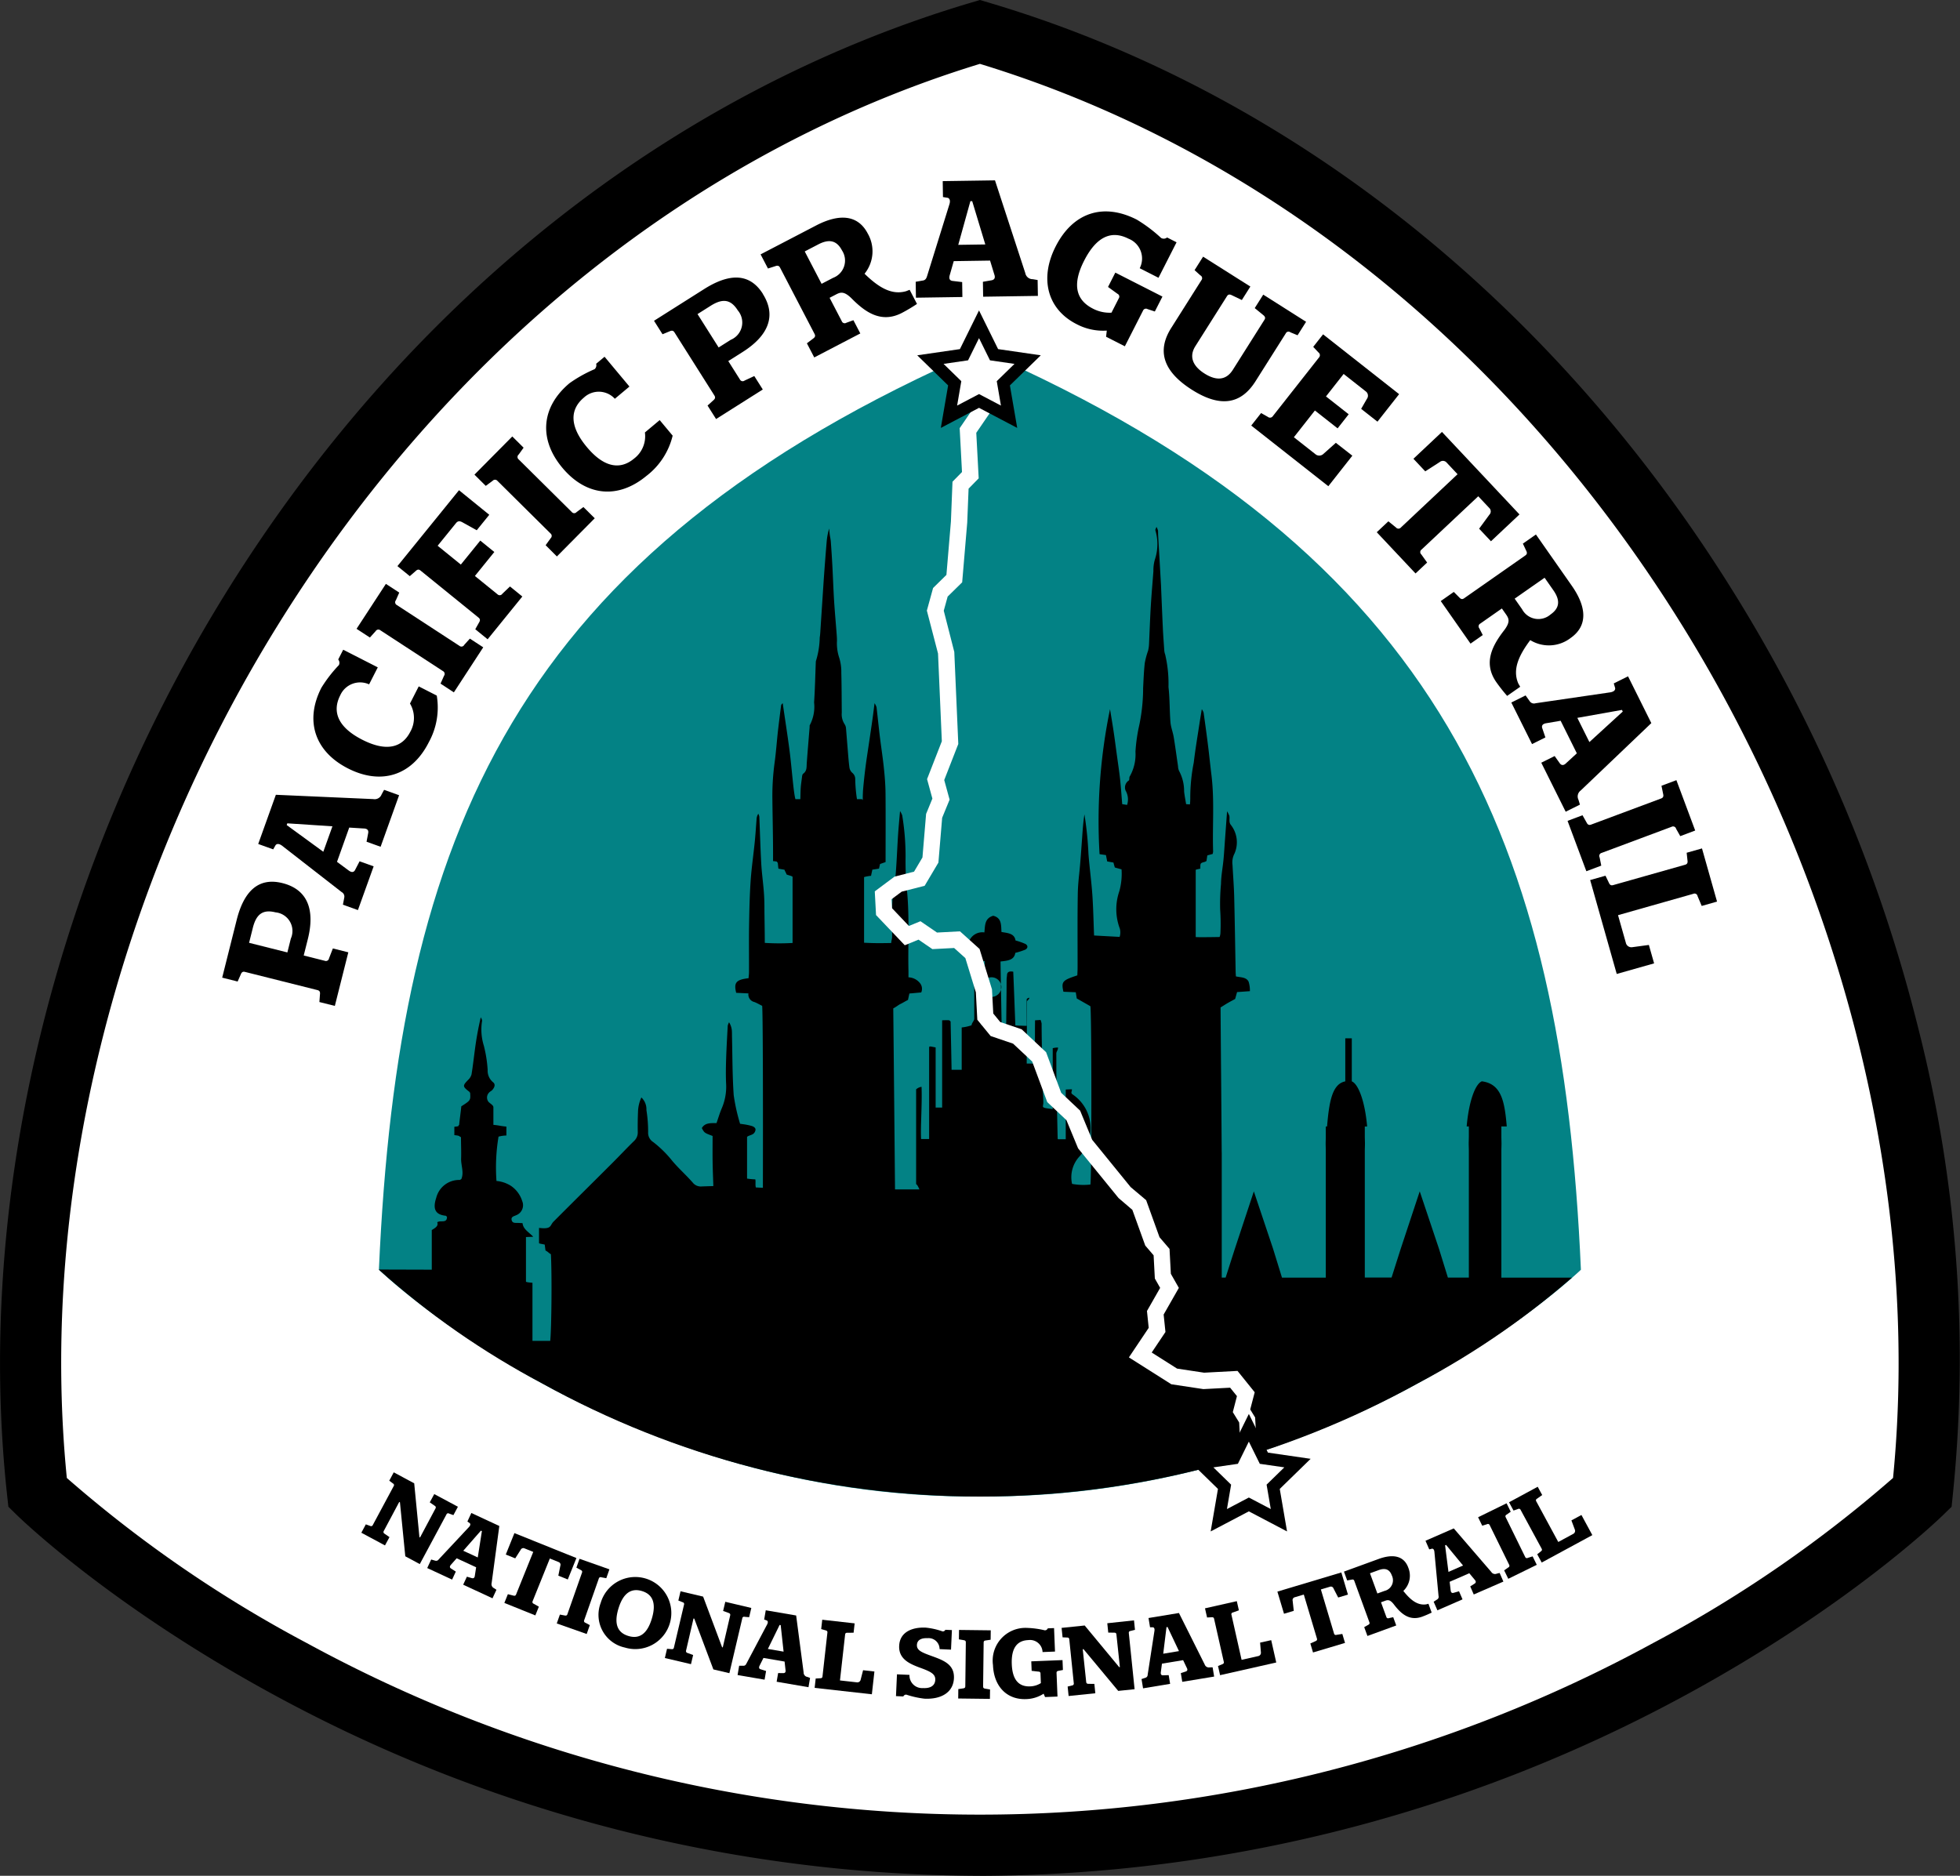 <svg id="Group_7" data-name="Group 7" xmlns="http://www.w3.org/2000/svg" xmlns:xlink="http://www.w3.org/1999/xlink" width="174.494" height="167.009" viewBox="0 0 174.494 167.009">
  <rect x="0" y="0" width="174.494" height="167.009" fill="#333333" stroke="none"/>
  <defs>
    <clipPath id="clip-path">
      <rect id="Rectangle_2" data-name="Rectangle 2" width="174.494" height="167.009" fill="none"/>
    </clipPath>
    <clipPath id="clip-path-2">
      <path id="Path_5" data-name="Path 5" d="M92.864,167.684a72.418,72.418,0,0,0,14.489,10.1,80.441,80.441,0,0,0,78.036,0,72.419,72.419,0,0,0,14.486-10.1c-1.65-37.725-12.113-63.849-53.494-81.882C104.922,103.839,94.572,129,92.864,167.684" transform="translate(-92.864 -85.806)" fill="none"/>
    </clipPath>
  </defs>
  <g id="Group_2" data-name="Group 2">
    <g id="Group_1" data-name="Group 1" clip-path="url(#clip-path)">
      <path id="Path_1" data-name="Path 1" d="M92,169.266c51.878,0,83.9-31.4,83.9-31.4C181.7,84.422,146.622,23.992,92,7.823,36.824,24.2,2.321,85.049,8.1,137.867c0,0,32.019,31.4,83.9,31.4" transform="translate(-4.757 -4.981)" fill="#fff"/>
      <path id="Path_2" data-name="Path 2" d="M87.241,167.009a132.345,132.345,0,0,1-62.7-16.029c-14.658-7.941-22.766-15.818-23.1-16.15l-.695-.681-.106-.968c-2.9-26.473,4.2-55.784,19.484-80.418C36.217,26.809,59.779,8.152,86.465.23L87.239,0l.774.229c26.529,7.853,50.021,26.4,66.147,52.213a135.264,135.264,0,0,1,16.643,39.2,119.062,119.062,0,0,1,3.042,41.541l-.1.969-.7.682c-.338.332-8.447,8.209-23.1,16.15a132.345,132.345,0,0,1-62.7,16.029M5.947,131.586a112.537,112.537,0,0,0,21.365,14.7,125.191,125.191,0,0,0,119.857,0,112.533,112.533,0,0,0,21.364-14.7c2.479-25.191-4.418-52.922-18.994-76.258-15.262-24.434-37.363-42.036-62.3-49.642C62.156,13.359,39.986,31.07,24.749,55.635c-14.457,23.307-21.284,50.927-18.8,75.95" transform="translate(0)"/>
      <path id="Path_3" data-name="Path 3" d="M146.373,187.881c-32.384.188-53.572-20.241-53.509-20.2,1.709-38.684,12.058-63.845,53.517-81.878,41.381,18.033,51.844,44.157,53.494,81.882.062-.044-21.112,20.377-53.5,20.192" transform="translate(-59.131 -54.637)" fill="#038285"/>
    </g>
  </g>
  <g id="Group_4" data-name="Group 4" transform="translate(33.733 31.169)">
    <g id="Group_3" data-name="Group 3" clip-path="url(#clip-path-2)">
      <path id="Path_4" data-name="Path 4" d="M130.379,248.283c4.052,0,9.842-.575,14.473-.574l16.075-3.156,14.894-16.075,6.15-32.517H170.324v-11.3c0-.206.012-.416.012-.629s-.012-.423-.012-.63v-.9h.48c-.19-2.243-.48-3.791-2.217-4.018-.579.227-1.161,1.775-1.352,4.018h.194v.882c0,.212-.013.427-.013.646s.013.434.013.646v11.282h-1.866l-.795-2.568-1.712-5.109-1.712,5.173-.795,2.5h-2.383V184.679c0-.212.013-.428.013-.646s-.013-.434-.013-.646v-.881h.207c-.19-2.243-.786-3.791-1.365-4.018v-3.831h-.579v3.831c-1.158.226-1.434,1.775-1.624,4.018h-.112v.889c0,.21-.012.422-.012.639s.012.429.012.639v11.289h-3.9L150,193.393l-1.712-5.109-1.711,5.173-.8,2.5h-.347V184.868l-.005-.137c-.026-4.278-.072-8.552-.1-12.824.263-.16.458-.291.67-.412s.425-.234.628-.343c.06-.209.109-.394.172-.613l1.142-.082a2.644,2.644,0,0,0-.118-.851c-.215-.414-.72-.366-1.129-.465-.009-.161-.021-.29-.023-.418-.042-2.227-.074-4.455-.129-6.683-.024-.937-.1-1.873-.149-2.809a1.7,1.7,0,0,1,.176-1.025,2.505,2.505,0,0,0-.337-2.567c-.178-.244-.076-.521-.118-.779a2.081,2.081,0,0,0-.206-.417c-.065.89-.118,1.627-.173,2.365-.048.652-.086,1.3-.147,1.955-.067.715-.212,1.427-.219,2.141a19.1,19.1,0,0,0-.076,2.277,18.783,18.783,0,0,1,.025,2.1,1.12,1.12,0,0,1-.076.353c-.719.014-2.125.031-2.125,0V159.67c0-.048.277-.086.411-.123,0-.49-.021-.488.391-.6a.839.839,0,0,0,.155-.077c.029-.183.052-.349.076-.5l.474-.13a1.018,1.018,0,0,0,.042-.214c-.074-2.269.13-4.544-.148-6.808-.106-.864-.193-1.73-.3-2.594-.124-.992-.259-1.984-.4-2.975a1.419,1.419,0,0,0-.16-.3c-.086.531-.154.932-.215,1.334-.172,1.14-.367,2.277-.5,3.42a16.133,16.133,0,0,0-.311,3.116,5.071,5.071,0,0,1-.03.611l-.34-.022c-.066-.407-.14-.769-.179-1.134a3.78,3.78,0,0,0-.442-1.814,1.094,1.094,0,0,1-.1-.44c-.128-.86-.24-1.722-.382-2.579-.074-.446-.255-.881-.291-1.328-.084-1.043-.056-2.1-.176-3.134a11.389,11.389,0,0,0-.295-2.9,1.346,1.346,0,0,1-.077-.326c-.044-.674-.1-1.348-.129-2.023-.06-1.243-.108-2.486-.161-3.728,0-.044,0-.088-.005-.131q-.129-2.252-.259-4.5a2.959,2.959,0,0,0-.007-.327,1.859,1.859,0,0,0-.135-.324c-.073.2-.115.239-.094.325a4.311,4.311,0,0,1-.054,2.6,3.458,3.458,0,0,0-.126,1.015c-.078,1.042-.172,2.084-.233,3.127-.068,1.144-.106,2.288-.16,3.433a2.9,2.9,0,0,1-.082.527,7.282,7.282,0,0,0-.292,1.086c-.084.736-.11,1.478-.148,2.218a16.219,16.219,0,0,1-.408,3.614,14.909,14.909,0,0,0-.274,2.067,3.985,3.985,0,0,1-.5,2.191c-.078.1-.02.315-.088.374a.738.738,0,0,0-.292.9,1.575,1.575,0,0,1,.134,1.277l-.434-.067c-.064-.766-.11-1.482-.187-2.2-.075-.692-.181-1.38-.274-2.07-.1-.711-.189-1.423-.295-2.133-.1-.686-.219-1.37-.329-2.055a49.239,49.239,0,0,0-.931,12.911l.567.081.112.565.555.1.122.439.6.168a5.761,5.761,0,0,1-.2,1.955,4.9,4.9,0,0,0,.048,3.323,1.286,1.286,0,0,1-.019.734l-2.274-.124c-.051-1.249-.072-2.448-.155-3.642-.085-1.215-.254-2.424-.346-3.639a30.239,30.239,0,0,0-.358-3.5c-.105.674-.155,1.344-.2,2.016-.083,1.121-.154,2.244-.274,3.363-.06.559-.107,1.12-.117,1.683-.038,2.2-.014,4.4-.018,6.595,0,.234-.015.467-.023.674-1.323.437-1.444.549-1.238,1.457l1.1.047.086.55,1.214.692c.117.767.119,15.33,0,15.877a5.589,5.589,0,0,1-1.631-.058,2.725,2.725,0,0,1,.7-2.486,3.644,3.644,0,0,0-.659-5.484c-.206-.159-.027-.247-.057-.452-.213.009-.546.017-.546.027v4.419h-.678c-.018,0-.041-.016-.043-.1-.038-1.768-.077-3.448-.107-5.217-.013-.787-.005-1.53-.012-2.318,0-.169.165-.315.149-.53a2.227,2.227,0,0,0-.468.059v5.419c-1.158-.126-.83-.142-.836-.595-.01-.765-.1-1.531-.1-2.3,0-1.574-.049-3.149-.054-4.723a1.731,1.731,0,0,0-.092-.315l-.493.033c0,.251-.005.464-.006.677,0,.809,0,1.549-.022,2.358a2.973,2.973,0,0,1-.113.817h-.6v-.591c0-1.64.027-3.289.025-4.93,0-.1.234-.206.2-.349-.176.061-.228.1-.228.17v2.341c-.579-.013-.759-.023-1.008-.035-.066-1.632-.12-3.219-.188-4.785-.313-.067-.536.007-.552.267-.009.153-.039.306-.04.459,0,1.268-.024,2.537-.032,3.805a1.455,1.455,0,0,1-.07.27l-.34-.044c-.034-1.907-.07-3.773-.1-5.667.628-.073,1.222-.115,1.316-.769a6.544,6.544,0,0,0,.873-.279c.264-.127.277-.381.019-.519a6.035,6.035,0,0,0-.872-.306c-.09-.632-.7-.66-1.249-.753-.042-.609.035-1.253-.736-1.447-.785.23-.718.88-.787,1.485a1.263,1.263,0,0,0-1.356.773,1.377,1.377,0,0,0-.474.116c-.13.094-.282.271-.275.4s.176.3.317.376a1.91,1.91,0,0,0,.555.106c.153.592.623.786,1.27.778,0,.68,0,1.311,0,1.941s0,1.268.014,1.9.109,1.244.139,1.916a2.618,2.618,0,0,1-.475-.074v-.694c0-1.137-.054-2.274-.058-3.411a2.3,2.3,0,0,0-.076-.517c-.013-.056-.15-.121-.222-.121s-.2.069-.212.125a2.354,2.354,0,0,0-.048.518c0,1.181,0,2.362,0,3.542,0,.193-.228.385-.239.592a4.05,4.05,0,0,1-.88.195v3.77h-.9c-.029-1.682-.057-2.907-.087-4.3,0-.016-.092-.073-.138-.118-.142.013-.036-.013-.615.01v7.769h-.579v-5.354c-.579-.109-.579-.143-.579.082v8.076h-.716c-.062-1.121.1-3.028.041-4.65a.9.9,0,0,0-.484.226v8.437c0,.041.05-.089.295.472h-2.174c-.052-5.606-.1-10.808-.156-16.119.258-.127.456-.307.655-.4.22-.106.441-.25.655-.351.045-.2.086-.4.126-.574.39-.031.74-.068,1.053-.093a.8.8,0,0,0-.1-.817,1.38,1.38,0,0,0-1.035-.53c0-.206,0-.381,0-.555-.056-2.331.095-4.664-.116-7a26.553,26.553,0,0,1-.142-3.2,22.178,22.178,0,0,0-.3-3.667,1.726,1.726,0,0,0-.193-.38c-.065.774-.129,1.42-.172,2.066-.061.936-.1,1.873-.161,2.809-.036.543-.074,1.088-.153,1.626a15.033,15.033,0,0,0-.232,2.533c.017.721.011,1.443.01,2.165,0,.168-.065.336-.082.549-.816.009-1.254.031-2.412-.026V160.3a3.363,3.363,0,0,1,.623-.112c.034-.2.082-.368.112-.548l.594-.093c.034-.163.066-.287.093-.412l.493-.171c0-2.072.014-4.105-.005-6.138-.007-.739-.067-1.48-.145-2.216-.1-.973-.254-1.941-.372-2.913-.1-.842-.185-1.687-.285-2.53a1.594,1.594,0,0,0-.175-.349c-.068.529-.113.914-.167,1.3-.1.732-.213,1.464-.32,2.2s-.225,1.462-.319,2.2q-.126.984-.213,1.973c-.016.186-.039.728-.025.914.007.091-.052-.041-.079-.041h-.442a13.077,13.077,0,0,1-.155-1.752.716.716,0,0,0-.267-.6.781.781,0,0,1-.248-.461c-.075-.561-.11-1.1-.157-1.663-.052-.623-.1-1.233-.151-1.856a.778.778,0,0,0-.121-.342,1.605,1.605,0,0,1-.254-1.028c-.012-1.181-.008-2.36-.041-3.54a4.167,4.167,0,0,0-.187-1.351,4.089,4.089,0,0,1-.2-1.511c0-.152-.005-.3-.017-.456-.077-1.032-.173-2.062-.238-3.094-.067-1.067-.1-2.136-.159-3.2-.037-.7-.084-1.393-.134-2.088-.014-.194-.064-.385-.09-.579s-.04-.382-.06-.573a5.959,5.959,0,0,0-.218,1.164q-.148,1.758-.27,3.518c-.1,1.522-.2,3.045-.3,4.568a4.329,4.329,0,0,1-.049.455,7.514,7.514,0,0,1-.346,2.116v0c-.05,1.22-.074,2.441-.155,3.659a3.511,3.511,0,0,1-.376,2.009c-.034.046-.017.128-.022.193-.086,1.064-.177,2.127-.255,3.191-.025.346.034.7-.318.953-.072.051-.094.192-.106.295-.047.411-.09.6-.116,1.009-.024.388-.024.964-.035.964h-.433c-.172-.56-.324-2.754-.511-4.218s-.409-2.824-.62-4.326a.428.428,0,0,0-.143.175c-.1.777-.2,1.581-.291,2.359-.1.924-.166,1.868-.294,2.789a21.922,21.922,0,0,0-.193,3.241c.016,1.608.059,3.224.059,4.832v.661c.579.05.258.092.416.137.032.18.03.347.064.537.186.032.343.061.539.095.043.14.142.282.185.421.159.073.534.144.534.219v5.88a20.371,20.371,0,0,1-2.474-.007c0-1.116-.029-2.162-.033-3.209,0-.437-.016-.875-.049-1.311-.066-.868-.19-1.733-.236-2.6-.074-1.373-.112-2.748-.168-4.122a.965.965,0,0,0-.09-.255.942.942,0,0,0-.157.511c-.053.673-.094,1.347-.162,2.019-.116,1.147-.286,2.29-.364,3.439-.088,1.306-.118,2.616-.139,3.924-.023,1.4,0,2.8-.007,4.2,0,.187-.027.374-.04.549-1.109.127-1.329.394-1.1,1.3l1.089.052a.688.688,0,0,0,.533.769c.247.1.478.233.69.339.064.639.081,8.553.064,16.2l-.629-.031c-.062-.284,0-.508-.044-.719a6.093,6.093,0,0,1-.736-.07v-3.688c0-.1.34-.163.526-.276a.534.534,0,0,0,.218-.329c.053-.2-.13-.326-.313-.386a4.505,4.505,0,0,0-.531-.124c-.149-.029-.307-.045-.521-.076a16.821,16.821,0,0,1-.568-2.548c-.121-1.764-.111-3.536-.154-5.3,0-.153,0-.307-.011-.459a1.63,1.63,0,0,0-.25-.73,1.35,1.35,0,0,0-.117.3c-.053,1-.112,2-.144,3.006-.023.721-.034,1.444,0,2.165a4.853,4.853,0,0,1-.38,2.17c-.187.436-.32.894-.475,1.335-.537,0-1.026-.036-1.307.444.226.425.226.425.959.7,0,.717-.009,1.458,0,2.2s.042,1.463.066,2.263c-.41.013-.742.02-1.073.035a.907.907,0,0,1-.762-.347c-.631-.72-1.367-1.356-1.951-2.092a9.916,9.916,0,0,0-1.566-1.514.972.972,0,0,1-.454-.874,12.274,12.274,0,0,0-.152-1.979,1.436,1.436,0,0,0-.449-1.119,3.236,3.236,0,0,0-.3,1.3c-.024.59-.033,1.181-.022,1.771a1.029,1.029,0,0,1-.34.814c-.667.651-1.3,1.331-1.962,1.99-1.727,1.727-3.469,3.445-5.193,5.176-.35.352-.136.7-1.294.563v1.355c0,.046.347.089.507.131.025.2.049.37.069.529.183.071.341.27.479.323.1,1.712.06,6.6-.059,7.72H84.065V196.42c-.579-.048-.579-.082-.579-.12v-3.946c0-.009.382-.017.649-.031-.417-.434-.9-.673-.952-1.213-.159-.007-.262-.012-.375-.018-.238-.014-.534.061-.6-.272-.053-.29.21-.32.416-.418a.954.954,0,0,0,.529-1.253,2.561,2.561,0,0,0-1-1.355,2.885,2.885,0,0,0-1.292-.439,16.662,16.662,0,0,1,.183-3.946,2.785,2.785,0,0,1,.7-.1v-.793c-.579-.056-.579-.1-1.158-.157v-1.571c0-.171-.257-.3-.43-.471a.623.623,0,0,1,.051-.834c.069-.085.212-.147.284-.23.215-.25.3-.514.05-.7a1.331,1.331,0,0,1-.465-1.089,11.5,11.5,0,0,0-.341-2.153,4.81,4.81,0,0,1-.159-2.187c.021-.122-.063-.231-.112-.345a28.968,28.968,0,0,0-.524,2.888c-.1.732-.179,1.469-.3,2.2a1.032,1.032,0,0,1-.3.487c-.507.524-.506.591.1,1.057a.432.432,0,0,1,.076.106c.045.66.045.66-.786,1.193-.053.547-.139,1.106-.193,1.656-.151.062.153.112-.426.163v.747c.579.056.374.108.59.177,0,.639.031,1.271.012,1.9s.276,1.243.016,1.839c-.078.037-.114.073-.154.073a2.1,2.1,0,0,0-2.076,1.586c-.323.978-.1,1.5.83,1.6.037,0,.07.05.124.091.013.624-.571.283-.866.49.135.35-.22.525-.486.693l0,3.53s-32.653-.1-8.843,0l6.925,4.846.171,23.209c0,2.243.058,3.1.058,5.214a7.907,7.907,0,0,0,1.7-.054l4.838,16.612c-.005,0,14.934,2.229,14.934,2.106m30.026-76.215a.876.876,0,1,1,.9-.875.89.89,0,0,1-.9.875" transform="translate(-70.394 -113.38)"/>
    </g>
  </g>
  <g id="Group_6" data-name="Group 6">
    <g id="Group_5" data-name="Group 5" clip-path="url(#clip-path)">
      <path id="Path_6" data-name="Path 6" d="M59.817,216.234c2.307.58,2.9,2.451,2.266,4.986l-.367,1.461,1.877.471a.275.275,0,0,0,.373-.211l.345-.888,1.376.345-1.2,4.771-1.375-.345.051-.688c.029-.236-.054-.333-.226-.376l-6.448-1.619c-.171-.043-.29,0-.376.226l-.28.63-1.375-.345,1.288-5.129c.633-2.522,1.906-3.832,4.07-3.289m-.594,2.608c-1.1-.277-1.716.1-2.036,1.377l-.334,1.332,3.409.856.309-1.232a1.667,1.667,0,0,0-1.348-2.334" transform="translate(-34.677 -137.61)"/>
      <path id="Path_7" data-name="Path 7" d="M74.5,193.59l1.335.479-1.646,4.589-1.252-.449.143-.749c.042-.2,0-.425-.411-.43l-1.274-.08L70.307,200l1.029.762c.308.235.483.142.575-.029l.406-.781,1.252.449-1.4,3.894-1.335-.479.122-.647a.456.456,0,0,0-.237-.478l-5.313-4.135c-.262-.188-.454-.178-.565-.045l-.214.378-1.335-.479,1.571-4.38,8.684.384a.659.659,0,0,0,.734-.427Zm-4.6,3.246-4.018-.264-.054.153,3.259,2.378Z" transform="translate(-40.304 -123.268)"/>
      <path id="Path_8" data-name="Path 8" d="M87.07,167.517c-1.517,2.974-4.259,3.8-7.193,2.3s-3.863-4.226-2.36-7.173a11.93,11.93,0,0,1,1.562-2.022.47.47,0,0,0-.062-.5l.444-.868,3.079,1.57-.772,1.513a1.937,1.937,0,0,0-2.571.977c-.758,1.487-.169,2.866,1.963,3.953,2.184,1.114,3.569.676,4.273-.705a2.5,2.5,0,0,0-.026-2.517l.778-1.527,1.606.819a6.406,6.406,0,0,1-.721,4.176" transform="translate(-48.907 -101.407)"/>
      <path id="Path_9" data-name="Path 9" d="M94.864,151.981l.313-.7a.281.281,0,0,0-.1-.417l-5.569-3.632a.282.282,0,0,0-.421.078l-.511.567-1.188-.775L90,143.1l1.189.775-.3.683a.279.279,0,0,0,.09.429l5.569,3.631a.279.279,0,0,0,.429-.09l.5-.554,1.189.775-2.615,4.01Z" transform="translate(-55.645 -91.116)"/>
      <path id="Path_10" data-name="Path 10" d="M105.58,122.342l-1.117,1.377-1.26-.7c-.234-.133-.414-.145-.582.061l-1.638,2.019,2.065,1.675,1.731-2.134,1.25,1.015L104.3,127.79l2.008,1.628a.279.279,0,0,0,.437-.046l.678-.648,1.1.894-3.09,3.809-1.1-.894.336-.6c.126-.2.092-.325-.046-.437l-5.163-4.188c-.138-.112-.264-.12-.436.045l-.52.453-1.1-.893,5.481-6.758Z" transform="translate(-62.021 -76.509)"/>
      <path id="Path_11" data-name="Path 11" d="M122.62,116.661l.446-.619a.281.281,0,0,0-.013-.428l-4.722-4.679a.281.281,0,0,0-.428-.008l-.614.452-1.007-1,3.369-3.4,1.007,1-.436.607a.279.279,0,0,0,0,.439l4.722,4.679a.279.279,0,0,0,.439,0l.6-.441,1.008,1-3.369,3.4Z" transform="translate(-74.043 -68.12)"/>
      <path id="Path_12" data-name="Path 12" d="M142.809,98.025c-2.563,2.14-5.408,1.821-7.519-.708s-1.894-5.4.646-7.525a11.994,11.994,0,0,1,2.231-1.247.469.469,0,0,0,.138-.481l.748-.625,2.216,2.654-1.3,1.088a1.937,1.937,0,0,0-2.748-.111c-1.282,1.07-1.281,2.57.253,4.407,1.571,1.883,3.016,2.024,4.207,1.029a2.5,2.5,0,0,0,.965-2.326l1.315-1.1,1.155,1.384a6.4,6.4,0,0,1-2.3,3.558" transform="translate(-85.231 -55.677)"/>
      <path id="Path_13" data-name="Path 13" d="M169.972,69.5c1.272,2.01.413,3.777-1.8,5.175l-1.273.806,1.034,1.636a.275.275,0,0,0,.416.1l.863-.406.758,1.2-4.159,2.63-.758-1.2.511-.464c.184-.151.191-.278.1-.428l-3.554-5.62c-.094-.15-.212-.2-.428-.1l-.638.264-.758-1.2,4.471-2.828c2.2-1.39,4.024-1.461,5.217.425m-2.229,1.479c-.608-.961-1.314-1.11-2.425-.406l-1.161.734,1.88,2.972,1.074-.679a1.668,1.668,0,0,0,.633-2.621" transform="translate(-102.061 -43.333)"/>
      <path id="Path_14" data-name="Path 14" d="M199.683,59.774l.655,1.258a14.867,14.867,0,0,1-1.335.795c-1.9.99-3.352-.136-4.515-1.313-.672-.65-.987-.519-1.38-.314l-.551.287,1.085,2.083a.275.275,0,0,0,.405.139l.63-.228.614,1.179-4.1,2.136-.655-1.258.549-.418c.2-.136.214-.261.132-.419l-3.071-5.9c-.082-.157-.2-.215-.419-.132l-.657.209-.656-1.258,4.94-2.572c1.991-1.037,3.7-1.012,4.6.717a3.173,3.173,0,0,1-.285,3.579c1.216,1.183,2.391,1.936,3.707,1.551Zm-6.817-1.064a1.645,1.645,0,0,0,.793-2.445c-.471-.9-1.154-1.032-2.11-.534l-1.205.628,1.5,2.883Z" transform="translate(-118.7 -33.972)"/>
      <path id="Path_15" data-name="Path 15" d="M235.276,53.086,235.3,54.5l-4.875.073-.02-1.329.752-.13c.206-.033.4-.154.258-.536l-.373-1.221-3.235.049-.351,1.231c-.113.371.037.5.229.528l.873.105.02,1.329-4.136.062-.021-1.418.648-.113c.221-.033.307-.2.364-.39l2-6.428c.084-.311.007-.487-.156-.544l-.429-.068-.021-1.418,4.653-.069,2.7,8.262a.658.658,0,0,0,.658.537Zm-4.658-3.166-1.166-3.853-.162,0-1.08,3.888Z" transform="translate(-142.899 -28.156)"/>
      <path id="Path_16" data-name="Path 16" d="M266.917,59.4l-.677,1.329-.653-.216a.281.281,0,0,0-.4.142l-1.616,3.172-1.671-.85.063-.548a5.068,5.068,0,0,1-2.7-.581c-2.58-1.314-3.314-4.04-1.853-6.91,1.521-2.988,4.2-3.927,7.218-2.392a13.021,13.021,0,0,1,2.168,1.634.47.47,0,0,0,.536-.042l.842.429-1.608,3.16-1.672-.851a1.894,1.894,0,0,0-1-2.63c-1.448-.737-2.806-.285-3.952,1.966s-.614,3.55.782,4.26a3.2,3.2,0,0,0,1.656.362l.65-1.277a.272.272,0,0,0-.109-.4l-.848-.614.65-1.277Z" transform="translate(-163.428 -32.995)"/>
      <path id="Path_17" data-name="Path 17" d="M297.888,68.716l-.758,1.2-.637-.263a.269.269,0,0,0-.416.1l-2.692,4.258c-1.271,2.011-3.081,2.387-5.641.769-2.61-1.65-3.143-3.489-1.864-5.513l2.691-4.258a.279.279,0,0,0-.1-.428l-.511-.463.758-1.2,4.208,2.66-.758,1.2-.912-.437c-.215-.1-.321-.045-.415.1l-2.81,4.445c-.529.837-.343,1.705.818,2.439,1.124.71,1.964.542,2.517-.332l2.809-4.446c.1-.15.088-.277-.1-.428l-.76-.621.758-1.2Z" transform="translate(-181.61 -40.066)"/>
      <path id="Path_18" data-name="Path 18" d="M315.664,92.743l-2.138,2.717-6.863-5.4.877-1.114.6.339a.3.3,0,0,0,.445-.064L312.694,84a.3.3,0,0,0-.043-.447l-.47-.5.877-1.115,6.77,5.326-1.928,2.45-1.452-1.141.514-.893a.475.475,0,0,0-.1-.661l-1.974-1.553-1.571,2,2.021,1.589-.987,1.254-2.02-1.59-1.873,2.381,1.916,1.507a.529.529,0,0,0,.7-.011l1.122-1Z" transform="translate(-195.268 -52.171)"/>
      <path id="Path_19" data-name="Path 19" d="M350.129,113.22l-2.54,2.388-1.053-1.119.906-1.237a.424.424,0,0,0-.013-.617l-.971-1.033-5.049,4.746a.275.275,0,0,0-.023.428l.521.727-1.033.971-3.451-3.67,1.033-.972.683.554a.282.282,0,0,0,.429,0l5.048-4.747-.961-1.023a.437.437,0,0,0-.625-.061l-1.291.828-1.052-1.12,2.54-2.389Z" transform="translate(-214.853 -67.418)"/>
      <path id="Path_20" data-name="Path 20" d="M360.183,144.548l-1.162.813a14.8,14.8,0,0,1-.962-1.22c-1.228-1.755-.3-3.342.715-4.647.557-.75.387-1.046.133-1.409l-.356-.508-1.925,1.347a.275.275,0,0,0-.084.42l.308.6-1.09.762-2.65-3.789,1.162-.813.486.489c.159.177.287.178.432.077l5.447-3.811c.146-.1.188-.221.077-.432l-.293-.624,1.162-.813,3.193,4.563c1.287,1.84,1.485,3.541-.113,4.659a3.174,3.174,0,0,1-3.586.183c-1.015,1.359-1.609,2.623-1.056,3.876Zm.169-6.9a1.645,1.645,0,0,0,2.527.468c.835-.584.873-1.278.255-2.162l-.78-1.114-2.663,1.863Z" transform="translate(-224.843 -83.403)"/>
      <path id="Path_21" data-name="Path 21" d="M376.51,177.189l-1.269.632-2.173-4.364,1.19-.593.441.622c.118.172.31.291.595,0l.94-.864-1.442-2.9-1.262.216c-.383.059-.437.25-.378.436l.283.833-1.19.592-1.844-3.7,1.27-.632.382.536a.456.456,0,0,0,.509.16l6.661-.973c.318-.059.444-.2.423-.376l-.124-.417,1.27-.632,2.074,4.166-6.287,6a.659.659,0,0,0-.2.825Zm.842-5.569,2.971-2.717-.073-.146-3.972.707Z" transform="translate(-235.852 -105.551)"/>
      <path id="Path_22" data-name="Path 22" d="M385.521,194.347l.374.664c.1.2.228.231.394.169l6.229-2.324c.166-.062.237-.167.187-.385l-.153-.747,1.329-.5,1.673,4.484-1.329.5-.369-.651a.278.278,0,0,0-.4-.182l-6.229,2.325a.279.279,0,0,0-.182.4l.147.733-1.328.5-1.673-4.484Z" transform="translate(-244.635 -121.764)"/>
      <path id="Path_23" data-name="Path 23" d="M395.419,218.183l-3.327.942-2.366-8.36,1.365-.387.3.622c.093.219.212.262.383.214l6.4-1.811c.171-.048.251-.147.219-.369l-.075-.7,1.364-.386,1.34,4.734-1.365.387-.371-.878a.268.268,0,0,0-.379-.2l-6.7,1.9.693,2.445a.507.507,0,0,0,.575.406l1.478-.2Z" transform="translate(-248.158 -132.411)"/>
      <path id="Path_24" data-name="Path 24" d="M97.161,363.934l-.4.745-.382-.136a.158.158,0,0,0-.24.079l-2.372,4.417-1.291-.693L92,363.538l-.061-.033-1.378,2.585a.17.17,0,0,0,.067.244l.44.305-.4.738-2.105-1.13.4-.745.39.14a.163.163,0,0,0,.232-.083l1.856-3.457a.159.159,0,0,0-.06-.239l-.332-.248.4-.745,1.821.978.465,4.792.054.029,1.373-2.577a.165.165,0,0,0-.067-.244l-.44-.305.4-.737Z" transform="translate(-56.394 -229.784)"/>
      <path id="Path_25" data-name="Path 25" d="M110.864,377.658l-.352.759-2.61-1.211.33-.712.433.124c.118.035.251.02.275-.219l.115-.745-1.733-.8-.5.565c-.154.168-.109.276-.013.34l.437.28-.33.712-2.215-1.027.352-.76.374.106a.269.269,0,0,0,.293-.114l2.712-2.9c.125-.144.129-.257.056-.329l-.211-.146.352-.759,2.491,1.156-.685,5.084a.389.389,0,0,0,.212.454Zm-1.664-2.877.368-2.347-.087-.04-1.571,1.79Z" transform="translate(-66.666 -236.116)"/>
      <path id="Path_26" data-name="Path 26" d="M130.029,377.981l-.769,1.908-.841-.339.179-.887a.25.25,0,0,0-.16-.327l-.776-.313-1.529,3.793a.163.163,0,0,0,.093.235l.459.26-.313.777-2.758-1.112.313-.777.5.128c.128.033.191-.008.23-.1l1.529-3.793-.768-.31a.258.258,0,0,0-.35.122l-.486.763-.841-.339.769-1.909Z" transform="translate(-78.712 -239.264)"/>
      <path id="Path_27" data-name="Path 27" d="M136.732,387.031l.442.082c.129.027.191-.016.226-.115l1.3-3.7c.035-.1.014-.171-.1-.231l-.4-.214.278-.789,2.663.939-.278.789-.434-.079a.165.165,0,0,0-.233.112l-1.3,3.7a.165.165,0,0,0,.112.234l.388.211-.279.789-2.663-.939Z" transform="translate(-86.886 -243.28)"/>
      <path id="Path_28" data-name="Path 28" d="M146.916,388.882a3.209,3.209,0,1,1,2.154,3.967,2.976,2.976,0,0,1-2.154-3.967m1.581.5c-.424,1.4-.057,2.151.886,2.436s1.662-.136,2.086-1.538.065-2.176-.878-2.461-1.67.161-2.094,1.563" transform="translate(-93.44 -246.163)"/>
      <path id="Path_29" data-name="Path 29" d="M170.635,391.513l-.193.823-.4-.033a.158.158,0,0,0-.212.138l-1.148,4.879-1.425-.335-1.7-4.52-.068-.016-.662,2.854a.17.17,0,0,0,.128.218l.5.181-.192.815-2.325-.547.193-.823.413.034a.163.163,0,0,0,.2-.141l.9-3.819a.16.16,0,0,0-.12-.216l-.385-.153.194-.823,2.011.473,1.689,4.508.06.014.66-2.845c.022-.093,0-.169-.128-.218l-.5-.181.192-.815Z" transform="translate(-103.747 -248.352)"/>
      <path id="Path_30" data-name="Path 30" d="M187.217,400.714l-.141.825-2.835-.487.133-.773.45.007c.124,0,.247-.046.208-.283l-.084-.748-1.881-.323-.337.676c-.105.2-.033.3.076.331l.495.156-.133.773-2.405-.413.141-.825.389,0c.131,0,.2-.081.253-.186l1.858-3.511c.083-.172.057-.282-.032-.333l-.242-.086.142-.825,2.706.464.667,5.085a.388.388,0,0,0,.323.383Zm-2.357-2.342-.258-2.362-.095-.016-1.047,2.138Z" transform="translate(-115.099 -251.322)"/>
      <path id="Path_31" data-name="Path 31" d="M204.98,401.612l-.227,2.027-5.094-.57.093-.832.406-.025c.14,0,.19-.058.2-.162l.437-3.9c.012-.1-.025-.17-.153-.2l-.4-.115.093-.832,2.885.323-.093.832-.562.007c-.139-.007-.182.059-.194.162l-.457,4.08,1.49.167a.3.3,0,0,0,.349-.224l.218-.853Z" transform="translate(-127.133 -252.793)"/>
      <path id="Path_32" data-name="Path 32" d="M222.032,404.307c.7.032,1.042-.267,1.063-.729.024-.54-.429-.752-1.459-1.122-.789-.306-1.809-.719-1.755-1.911.057-1.263,1.21-1.673,2.359-1.621a6.443,6.443,0,0,1,1.511.339.256.256,0,0,0,.242-.146l.583.026-.079,1.741-1.019-.046a.975.975,0,0,0-1.073-.974c-.549-.025-.923.159-.943.6-.022.479.424.665,1.247.964,1.065.388,2.1.732,2.048,1.995s-1.124,1.9-2.63,1.827a8.243,8.243,0,0,1-1.616-.361.273.273,0,0,0-.26.163l-.654-.03.088-1.941,1.114.05a1.126,1.126,0,0,0,1.23,1.173" transform="translate(-139.83 -254.012)"/>
      <path id="Path_33" data-name="Path 33" d="M234.852,404.763l.446-.064c.131-.016.175-.077.176-.181l.047-3.923c0-.1-.041-.166-.172-.185l-.444-.075.011-.837,2.824.034-.01.837-.437.064c-.139.007-.184.076-.185.181l-.048,3.923c0,.1.042.175.181.186l.436.075-.011.837-2.824-.034Z" transform="translate(-149.536 -254.379)"/>
      <path id="Path_34" data-name="Path 34" d="M249.555,401.859l.036.88-.4.077c-.13.023-.171.085-.167.19l.084,2.1L248,405.15l-.126-.3a2.992,2.992,0,0,1-1.56.482c-1.708.068-2.873-1.124-2.949-3.024a2.916,2.916,0,0,1,3.027-3.315,7.712,7.712,0,0,1,1.589.216.276.276,0,0,0,.263-.177l.558-.023.084,2.091-1.107.044a1.118,1.118,0,0,0-1.273-1.066c-.958.038-1.527.663-1.467,2.153s.709,2.005,1.632,1.968a1.891,1.891,0,0,0,.957-.291l-.033-.846a.16.16,0,0,0-.173-.176l-.614-.071-.034-.845Z" transform="translate(-154.962 -254.056)"/>
      <path id="Path_35" data-name="Path 35" d="M266.632,397.152l.086.841-.392.1c-.138.023-.166.1-.155.2l.514,4.988-1.457.15-3.091-3.715-.069.007.308,2.914c.01.1.06.161.192.165l.535.006.085.833-2.377.245-.087-.841.4-.1a.163.163,0,0,0,.146-.2l-.4-3.9c-.011-.1-.052-.161-.184-.165l-.414-.018-.087-.841,2.056-.212,3.072,3.708.061-.006-.308-2.9c-.009-.1-.051-.161-.192-.164l-.535-.006-.086-.833Z" transform="translate(-165.674 -252.886)"/>
      <path id="Path_36" data-name="Path 36" d="M286.111,400.163l.136.826-2.838.468-.128-.774.428-.141c.117-.037.218-.124.1-.335l-.324-.68-1.884.311-.1.75c-.033.226.066.289.18.288l.519-.015.128.775-2.409.4-.136-.826.368-.123a.268.268,0,0,0,.178-.259l.607-3.926c.022-.189-.039-.285-.138-.3l-.257,0-.136-.826,2.709-.447,2.294,4.587a.39.39,0,0,0,.431.256Zm-2.995-1.441-1.017-2.147-.094.016-.291,2.363Z" transform="translate(-178.155 -251.719)"/>
      <path id="Path_37" data-name="Path 37" d="M301.225,395.916l.448,1.989-5,1.128-.184-.816.376-.156c.132-.048.161-.117.138-.219l-.863-3.826c-.023-.1-.079-.152-.21-.14l-.415.022-.185-.816,2.832-.639.185.817-.529.191a.158.158,0,0,0-.13.217l.9,4,1.463-.33a.3.3,0,0,0,.257-.326l-.072-.877Z" transform="translate(-188.052 -249.888)"/>
      <path id="Path_38" data-name="Path 38" d="M318.757,385.41l.588,1.972-.868.259-.413-.8a.25.25,0,0,0-.329-.157l-.8.239,1.17,3.917a.162.162,0,0,0,.219.126l.521-.082.239.8-2.848.85-.239-.8.473-.213c.121-.054.145-.125.115-.226l-1.17-3.917-.793.237a.258.258,0,0,0-.2.313l.1.9-.869.259-.589-1.971Z" transform="translate(-199.341 -245.41)"/>
      <path id="Path_39" data-name="Path 39" d="M336.9,385.667l.287.786a8.936,8.936,0,0,1-.842.362c-1.189.434-1.952-.337-2.542-1.115-.343-.431-.538-.38-.783-.29l-.344.125.475,1.3a.162.162,0,0,0,.226.112l.386-.085.269.737-2.564.935-.287-.786.352-.2c.126-.064.146-.137.109-.235l-1.344-3.686c-.036-.1-.1-.141-.234-.109l-.4.072-.287-.786,3.089-1.126c1.245-.454,2.245-.308,2.639.773a1.873,1.873,0,0,1-.441,2.073c.621.785,1.251,1.317,2.049,1.193Zm-3.908-1.146a.971.971,0,0,0,.651-1.37c-.206-.565-.6-.692-1.194-.474l-.754.275.658,1.8Z" transform="translate(-209.729 -242.879)"/>
      <path id="Path_40" data-name="Path 40" d="M355.967,378.586l.334.767-2.638,1.149-.313-.72.38-.241c.105-.065.181-.174.018-.351l-.481-.58-1.75.762.089.751c.023.227.134.264.245.235l.5-.142.313.72-2.238.975-.334-.767.328-.209a.27.27,0,0,0,.109-.295l-.372-3.955c-.025-.189-.107-.268-.208-.261l-.249.061-.334-.767,2.517-1.1,3.347,3.886a.388.388,0,0,0,.48.143Zm-3.257-.664-1.511-1.833-.088.039.3,2.362Z" transform="translate(-222.458 -238.54)"/>
      <path id="Path_41" data-name="Path 41" d="M364.579,374.427l.368-.258a.166.166,0,0,0,.076-.241l-1.728-3.522a.166.166,0,0,0-.237-.088l-.43.134-.369-.752,2.536-1.244.369.751-.36.255a.165.165,0,0,0-.084.245l1.728,3.522a.164.164,0,0,0,.244.084l.422-.13.369.752-2.536,1.244Z" transform="translate(-230.668 -234.614)"/>
      <path id="Path_42" data-name="Path 42" d="M376.3,366.915l.971,1.793-4.507,2.441-.4-.736.319-.252c.115-.082.124-.156.074-.248l-1.869-3.449a.166.166,0,0,0-.241-.078l-.393.134-.4-.736,2.553-1.382.4.736-.458.327a.159.159,0,0,0-.066.244l1.955,3.61,1.318-.714a.3.3,0,0,0,.159-.383l-.307-.825Z" transform="translate(-235.509 -232.032)"/>
      <path id="Path_43" data-name="Path 43" d="M249.127,188.749l-1.426-.278.2-1.032-.942-2.394-.11-2.076-.568-.923.368-1.425-.606-.751-2.381.126-2.854-.431-3.777-2.393,1.763-2.629-.155-1.5,1.174-2.059-.472-.833-.11-2.067-.744-.868-1.148-3.179-1.232-1.055-3.6-4.423-1.037-2.508-1.707-1.608-1.342-3.611-1.7-1.592-2-.68-1.185-1.448-.13-2.444-.935-3.045-1-.9-1.935.1-1.234-.844-1.224.5-2.559-2.689-.112-2.11,1.756-1.31,1.741-.445.748-1.262.324-3.877.56-1.365-.474-1.733,1.315-3.372-.339-7.81-.994-3.823.554-2.012,1.187-1.165.4-4.743.141-3.554.846-.862-.207-3.906,1.809-2.645-.716-3.022,1.414-.335.865,3.647-1.894,2.769.215,4.053-.9.919-.121,3.027-.45,5.313-1.292,1.268-.347,1.259.938,3.672.356,8.193-1.252,3.21.478,1.747-.663,1.616-.333,3.987-1.225,2.066-2.045.523-.9.672.042.8,1.5,1.581,1.03-.421,1.473,1.008,2.045-.108,1.743,1.568,1.106,3.6.114,2.148.62.758,1.906.647,2.177,2.04,1.343,3.614,1.686,1.588,1.076,2.6,3.42,4.205,1.382,1.165,1.19,3.3.892,1.041.118,2.218.712,1.253-1.354,2.373.161,1.555-1.224,1.826,2.259,1.432,2.406.364,2.975-.158,1.53,1.9-.4,1.532.438.712.117,2.21,1.01,2.568Z" transform="translate(-136.528 -56.32)" fill="#fff"/>
      <path id="Path_44" data-name="Path 44" d="M232.361,79.474l1.337,2.71,2.991.435-2.164,2.109.511,2.978L232.361,86.3l-2.675,1.406.511-2.978-2.164-2.109,2.991-.435Z" transform="translate(-145.2 -50.605)" fill="#fff"/>
      <path id="Path_45" data-name="Path 45" d="M233.708,86.544l-3.4-1.787-3.4,1.787.649-3.784-2.75-2.68,3.8-.552,1.7-3.443,1.7,3.443,3.8.552-2.75,2.68Zm-6.556-5.7,1.579,1.539-.373,2.173,1.951-1.025,1.951,1.025-.373-2.173,1.579-1.539-2.182-.317-.976-1.976-.975,1.976Z" transform="translate(-143.148 -48.446)"/>
      <path id="Path_46" data-name="Path 46" d="M298.488,349.949l1.337,2.71,2.991.435-2.164,2.109.511,2.978-2.675-1.406-2.675,1.406.511-2.978-2.164-2.109,2.991-.435Z" transform="translate(-187.306 -222.83)" fill="#fff"/>
      <path id="Path_47" data-name="Path 47" d="M293.038,357.019l.649-3.784-2.749-2.68,3.8-.552,1.7-3.443,1.7,3.443,3.8.552-2.749,2.68.649,3.784-3.4-1.787Zm3.4-3.018,1.951,1.025-.372-2.172,1.578-1.539L297.413,351l-.976-1.977L295.461,351l-2.181.317,1.578,1.539-.372,2.172Z" transform="translate(-185.255 -220.672)"/>
    </g>
  </g>
</svg>
